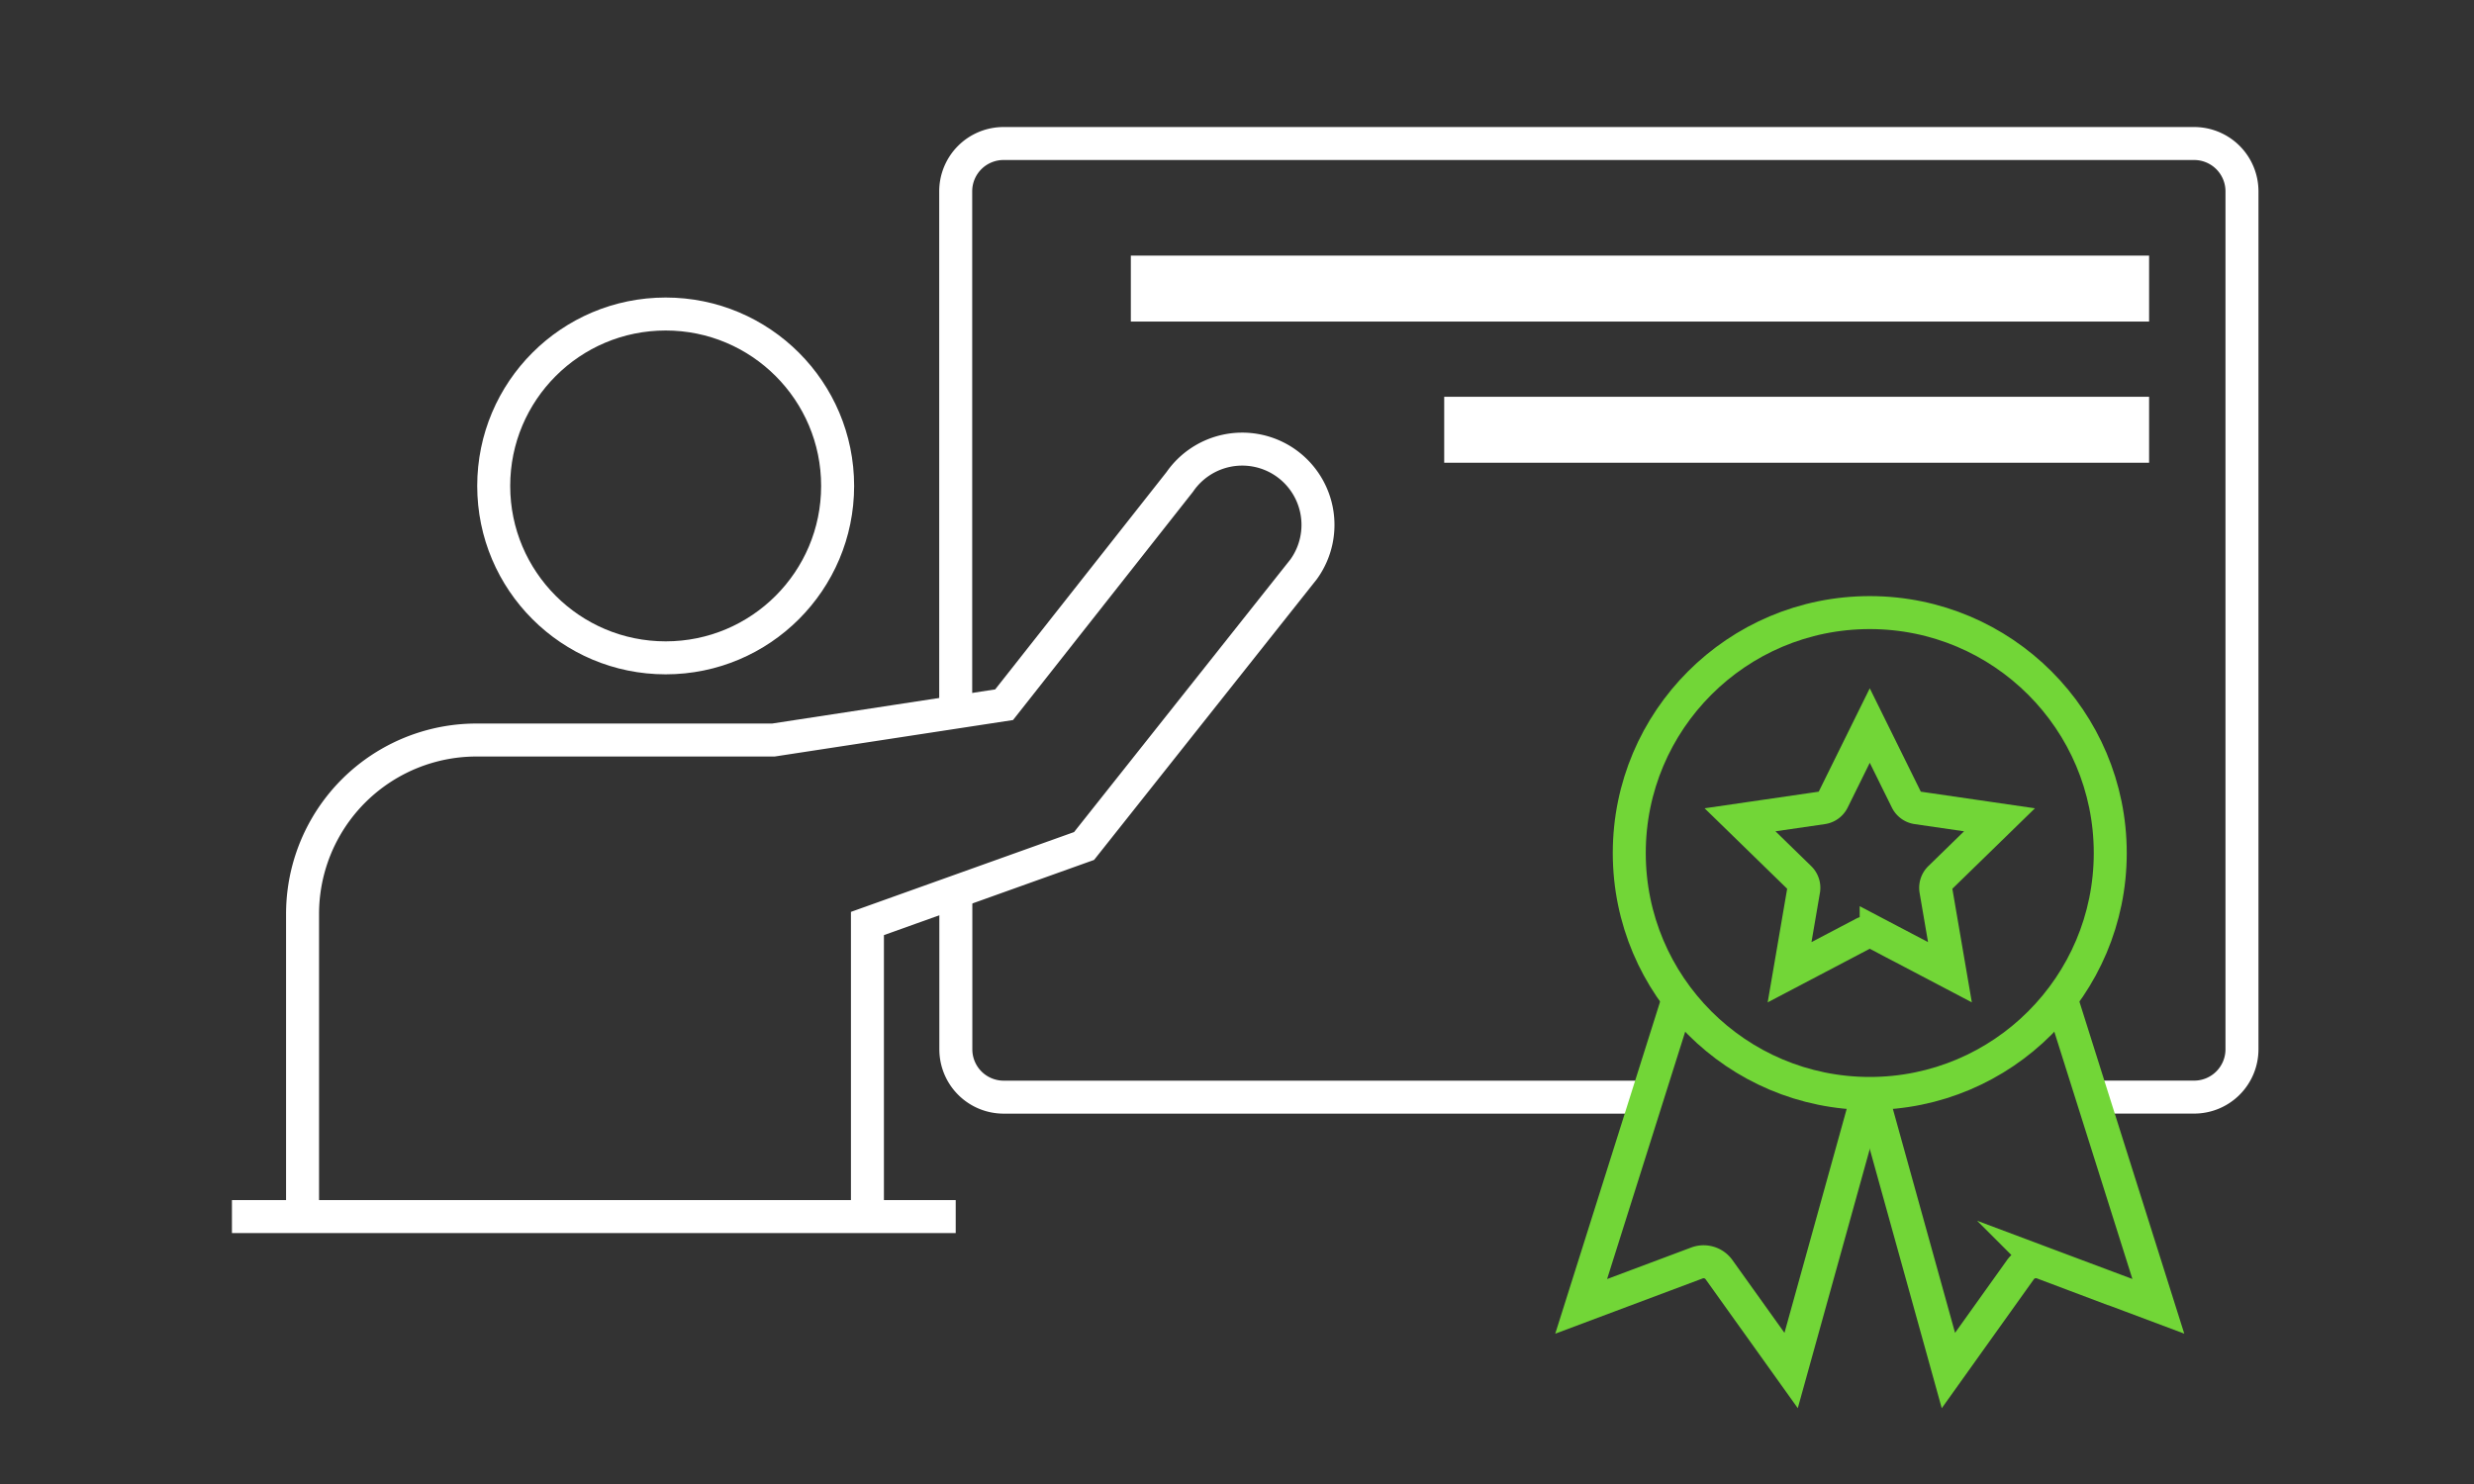 <svg xmlns="http://www.w3.org/2000/svg" width="150" height="90" viewBox="0 0 150 90">
  <rect x="0" y="0" width="150" height="90" fill="#333333" stroke="none"/>
  <g id="unsere-trainer-icon" transform="translate(8721 15254)">
    <rect id="Rechteck_668" data-name="Rechteck 668" width="150" height="90" transform="translate(-8721 -15254)" fill="rgba(255,255,255,0)"/>
    <g id="Gruppe_21581" data-name="Gruppe 21581" transform="translate(-8926.443 -15251.084)">
      <path id="Pfad_41793" data-name="Pfad 41793" d="M34.892,39.359V8.291a2.9,2.9,0,0,1,2.9-2.9h72.187a2.9,2.9,0,0,1,2.9,2.9V60.323a2.9,2.9,0,0,1-2.9,2.9h-6.208" transform="translate(228.496 0.397)" fill="none" stroke="#fff" stroke-miterlimit="10" stroke-width="2"/>
      <path id="Pfad_41795" data-name="Pfad 41795" d="M76.876,63.226H37.8a2.9,2.9,0,0,1-2.9-2.9V51.159" transform="translate(228.496 0.397)" fill="none" stroke="#fff" stroke-miterlimit="10" stroke-width="2"/>
      <path id="Pfad_41041" data-name="Pfad 41041" d="M221.506,62.056V43.7a10.547,10.547,0,0,1,10.549-10.547h18l13.987-2.141L274.691,17.5a4.6,4.6,0,0,1,6.21-1.3h0a4.6,4.6,0,0,1,1.3,6.6L268.89,39.58l-13.135,4.7V62.056" transform="translate(2.281 8.811)" fill="none" stroke="#fff" stroke-miterlimit="10" stroke-width="2"/>
      <circle id="Ellipse_435" data-name="Ellipse 435" cx="10.426" cy="10.426" r="10.426" transform="translate(235.377 16.128)" fill="none" stroke="#fff" stroke-miterlimit="10" stroke-width="2"/>
      <line id="Linie_176" data-name="Linie 176" x2="43.882" transform="translate(219.506 70.866)" fill="none" stroke="#fff" stroke-miterlimit="10" stroke-width="2"/>
      <line id="Linie_177" data-name="Linie 177" x2="61.738" transform="translate(274.006 14.586)" fill="none" stroke="#fff" stroke-miterlimit="10" stroke-width="4"/>
      <line id="Linie_178" data-name="Linie 178" x2="42.738" transform="translate(293.006 23.148)" fill="none" stroke="#fff" stroke-miterlimit="10" stroke-width="4"/>
      <path id="Pfad_41044" data-name="Pfad 41044" d="M274.094,33.321l.854,4.981-4.472-2.35a.832.832,0,0,0-.777,0l-4.474,2.35.854-4.981a.833.833,0,0,0-.24-.738l-3.618-3.526,5-.728a.831.831,0,0,0,.629-.456l2.237-4.532,2.237,4.532a.834.834,0,0,0,.629.456l5,.728-3.618,3.526A.839.839,0,0,0,274.094,33.321Z" transform="translate(48.721 17.745)" fill="none" stroke="#72d637" stroke-miterlimit="10" stroke-width="2"/>
      <circle id="Ellipse_436" data-name="Ellipse 436" cx="14.581" cy="14.581" r="14.581" transform="translate(304.227 34.236)" fill="none" stroke="#72d637" stroke-miterlimit="10" stroke-width="2"/>
      <path id="Pfad_41045" data-name="Pfad 41045" d="M275.219,36.349l-4.767,17.163L266.083,47.4a1.151,1.151,0,0,0-1.344-.409l-7.017,2.631,5.82-18.435" transform="translate(43.588 26.689)" fill="none" stroke="#72d637" stroke-miterlimit="10" stroke-width="2"/>
      <path id="Pfad_41046" data-name="Pfad 41046" d="M277.573,31.184l5.82,18.435-7.015-2.631a1.154,1.154,0,0,0-1.346.409l-4.367,6.116L265.9,36.349" transform="translate(52.911 26.689)" fill="none" stroke="#72d637" stroke-miterlimit="10" stroke-width="2"/>
    </g>
  </g>
</svg>
